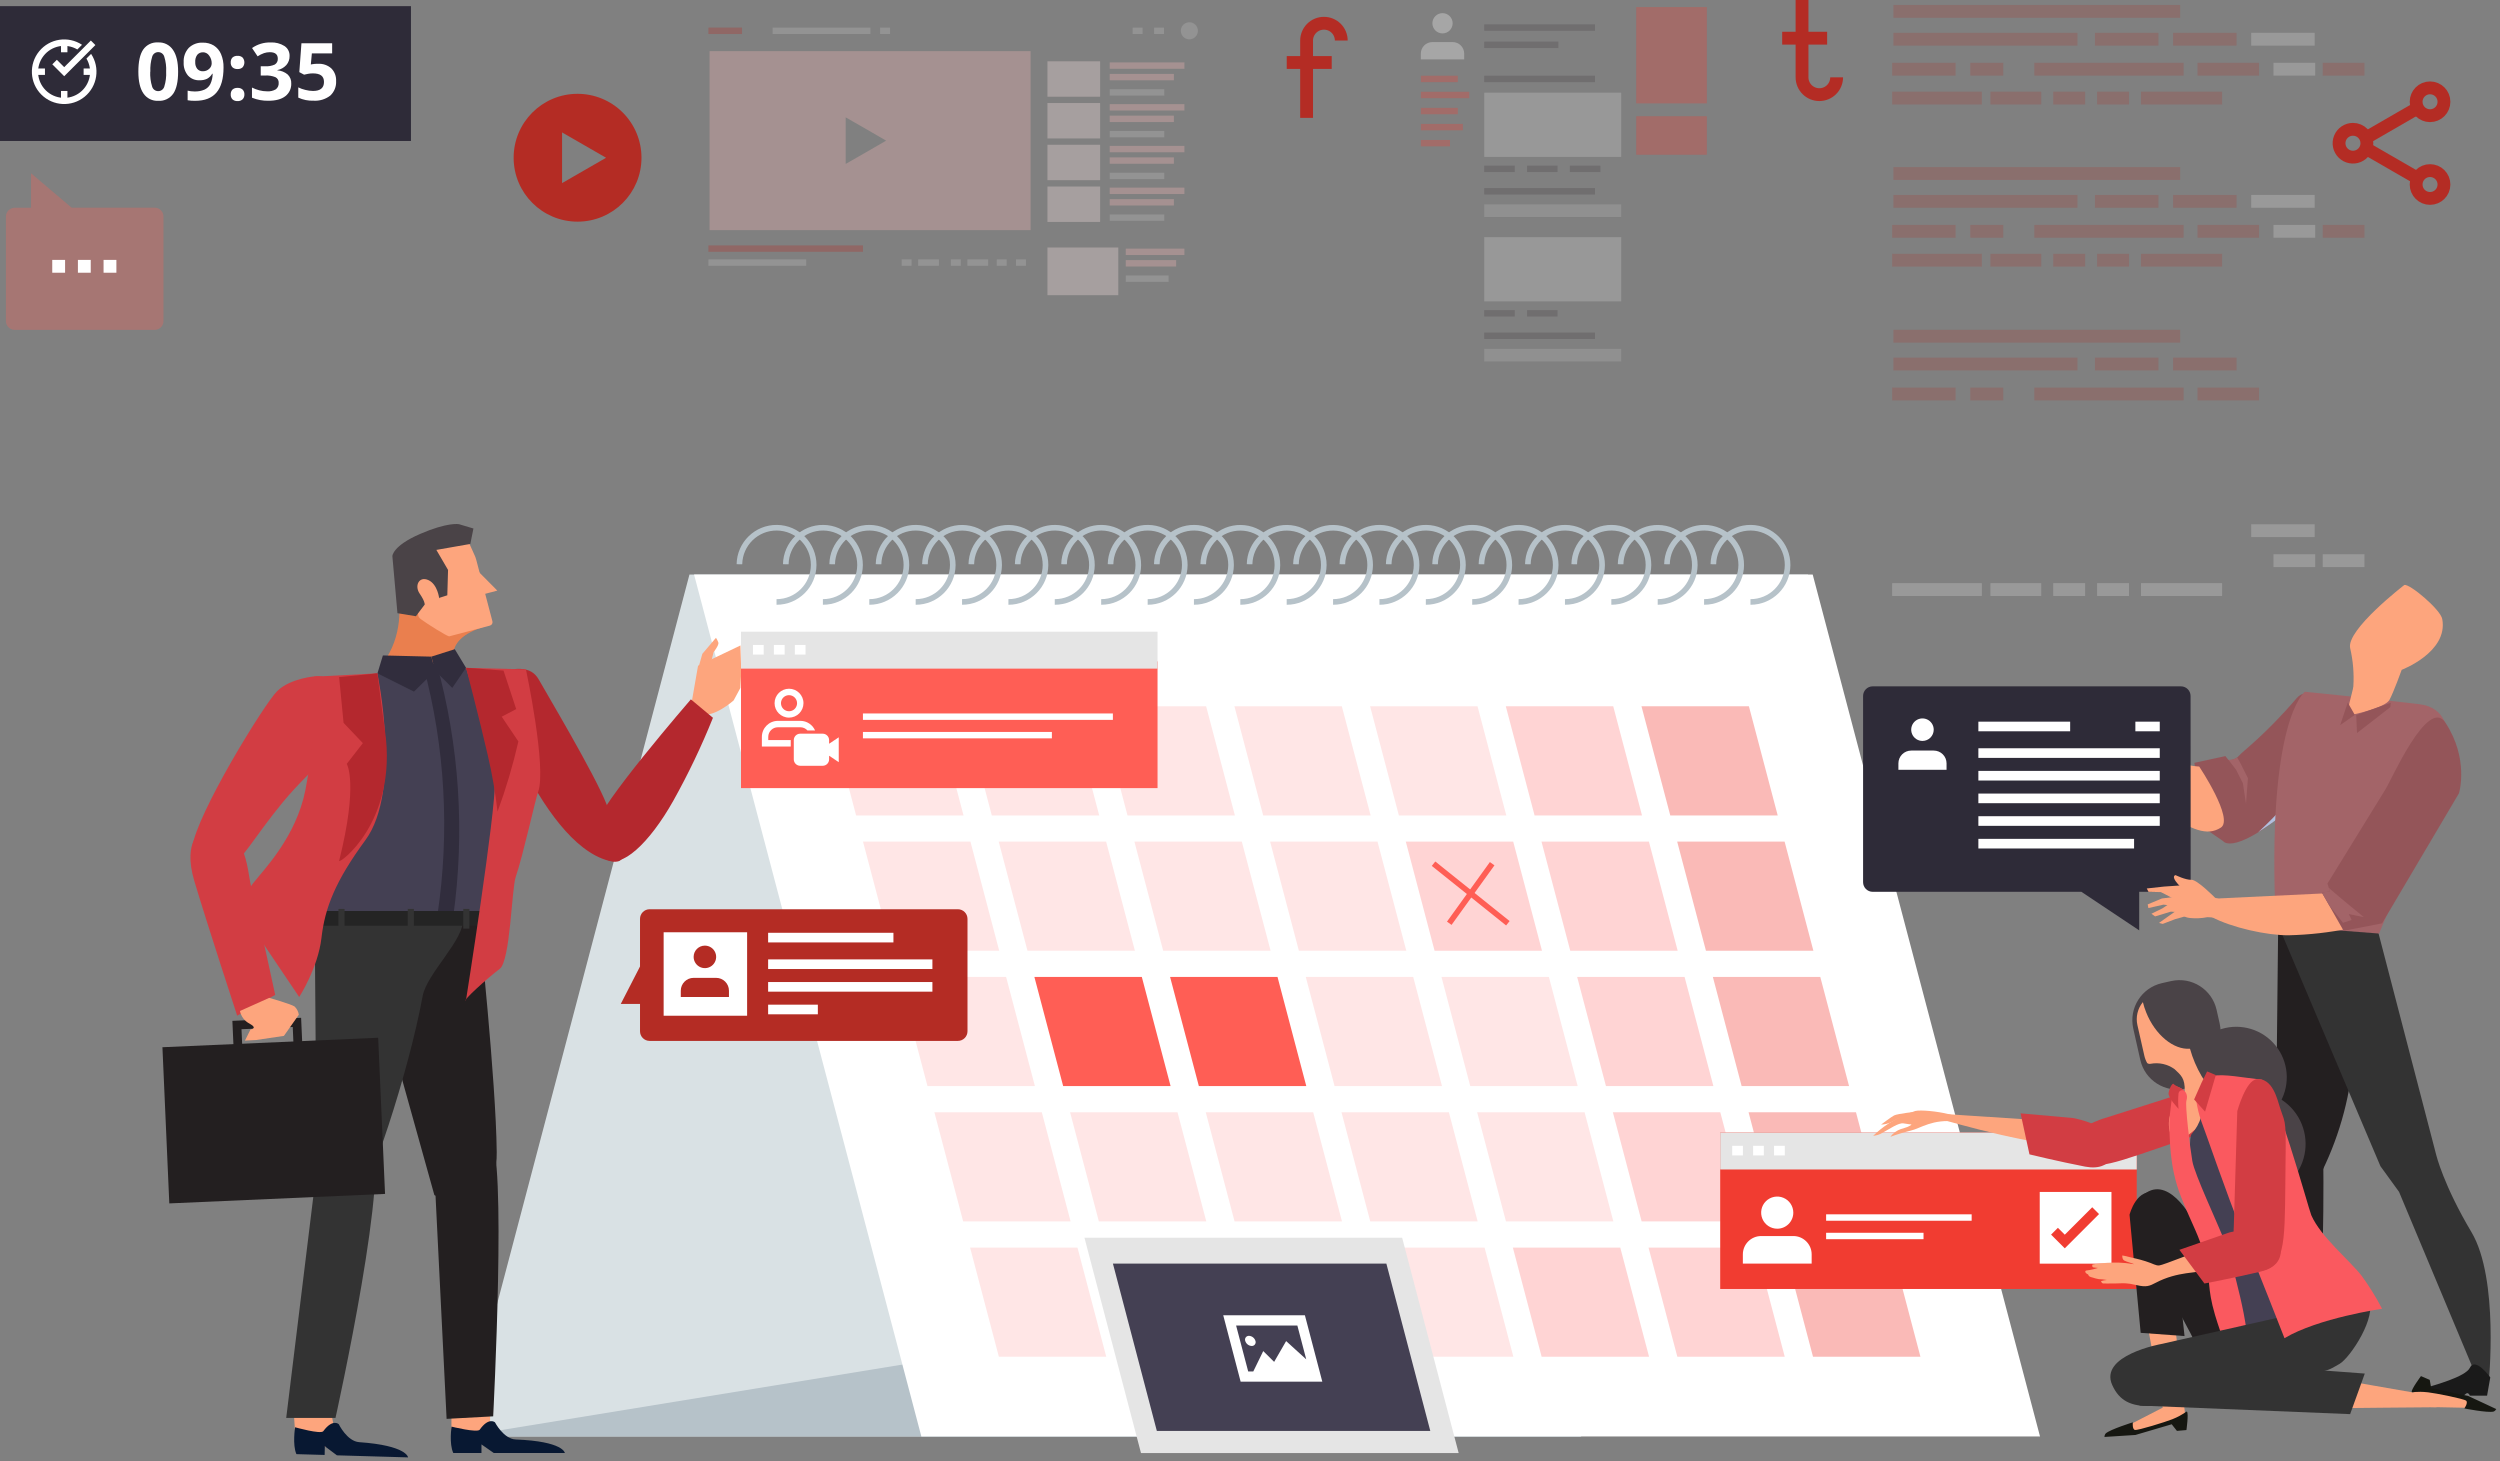 <?xml version="1.0" encoding="UTF-8"?>
<svg width="450px" height="263px" viewBox="0 0 450 263" version="1.1" xmlns="http://www.w3.org/2000/svg" xmlns:xlink="http://www.w3.org/1999/xlink">
    <rect x="0" y="0" width="450" height="263" fill="#808080" stroke="none"/>
    <!-- Generator: Sketch 63.1 (92452) - https://sketch.com -->
    <title>Asset 1</title>
    <desc>Created with Sketch.</desc>
    <g id="Page-1" stroke="none" stroke-width="1" fill="none" fill-rule="evenodd">
        <g id="Project-Review" transform="translate(-503, -3109)">
            <g id="Group-12" transform="translate(495, 2471)">
                <g id="Group-11" transform="translate(0, 135)">
                    <g id="Asset-1" transform="translate(8, 503)">
                        <path d="M235.187,21.222 L235.187,7.302 C235.187,6.476 235.515,5.683 236.1,5.098 C236.684,4.514 237.477,4.185 238.304,4.185 L238.304,4.185 C239.132,4.183 239.927,4.51 240.514,5.095 C241.1,5.68 241.43,6.474 241.43,7.302" id="Path" stroke="#B42C24" stroke-width="2.309"></path>
                        <line x1="231.613" y1="11.25" x2="239.709" y2="11.25" id="Path" stroke="#B42C24" stroke-width="2.309"></line>
                        <g id="Group" opacity="0.3" transform="translate(255.578, 0.913)">
                            <path d="M7.978,9.78 L7.978,8.74 C7.978,7.592 7.049,6.661 5.901,6.659 L2.25,6.659 C1.101,6.659 0.169,7.59 0.169,8.74 L0.169,9.78 L7.978,9.78 Z" id="Path" fill="#FFFFFF" fill-rule="nonzero"></path>
                            <path d="M5.901,3.277 C5.901,2.269 5.084,1.451 4.076,1.451 C3.067,1.451 2.25,2.269 2.25,3.277 C2.25,4.285 3.067,5.102 4.076,5.102 C5.084,5.102 5.901,4.285 5.901,3.277 Z" id="Path" fill="#FFFFFF" fill-rule="nonzero"></path>
                            <line x1="11.583" y1="4.048" x2="31.523" y2="4.048" id="Path" stroke="#4A4347" stroke-width="1.155" fill="#4A4347" fill-rule="nonzero"></line>
                            <line x1="0.178" y1="13.295" x2="6.828" y2="13.295" id="Path" stroke="#F13C31" stroke-width="1.155"></line>
                            <line x1="0.178" y1="16.184" x2="8.89" y2="16.184" id="Path" stroke="#F13C31" stroke-width="1.155"></line>
                            <line x1="0.178" y1="19.077" x2="6.828" y2="19.077" id="Path" stroke="#F13C31" stroke-width="1.155"></line>
                            <line x1="0.178" y1="21.966" x2="7.736" y2="21.966" id="Path" stroke="#F13C31" stroke-width="1.155"></line>
                            <line x1="0.178" y1="24.855" x2="5.422" y2="24.855" id="Path" stroke="#F13C31" stroke-width="1.155"></line>
                            <line x1="11.583" y1="13.295" x2="31.523" y2="13.295" id="Path" stroke="#4A4347" stroke-width="1.155" fill="#4A4347" fill-rule="nonzero"></line>
                            <line x1="11.583" y1="29.478" x2="17.078" y2="29.478" id="Path" stroke="#4A4347" stroke-width="1.155" fill="#333333" fill-rule="nonzero"></line>
                            <line x1="19.292" y1="29.478" x2="24.782" y2="29.478" id="Path" stroke="#4A4347" stroke-width="1.155" fill="#333333" fill-rule="nonzero"></line>
                            <line x1="26.995" y1="29.478" x2="32.49" y2="29.478" id="Path" stroke="#4A4347" stroke-width="1.155" fill="#D8E5ED" fill-rule="nonzero"></line>
                            <line x1="11.583" y1="7.156" x2="24.933" y2="7.156" id="Path" stroke="#4A4347" stroke-width="1.155" fill="#4A4347" fill-rule="nonzero"></line>
                            <rect id="Rectangle" fill="#D0D0D0" fill-rule="nonzero" x="11.583" y="15.768" width="24.659" height="11.56"></rect>
                            <line x1="11.583" y1="33.522" x2="31.523" y2="33.522" id="Path" stroke="#4A4347" stroke-width="1.155" fill="#333333" fill-rule="nonzero"></line>
                            <rect id="Rectangle" fill="#B5B5B5" fill-rule="nonzero" x="11.583" y="35.872" width="24.659" height="2.277"></rect>
                            <line x1="11.583" y1="55.483" x2="17.078" y2="55.483" id="Path" stroke="#4A4347" stroke-width="1.155" fill="#333333" fill-rule="nonzero"></line>
                            <line x1="19.292" y1="55.483" x2="24.782" y2="55.483" id="Path" stroke="#4A4347" stroke-width="1.155" fill="#333333" fill-rule="nonzero"></line>
                            <rect id="Rectangle" fill="#D0D0D0" fill-rule="nonzero" x="11.583" y="41.773" width="24.659" height="11.56"></rect>
                            <line x1="11.583" y1="59.527" x2="31.523" y2="59.527" id="Path" stroke="#4A4347" stroke-width="1.155" fill="#333333" fill-rule="nonzero"></line>
                            <rect id="Rectangle" fill="#B5B5B5" fill-rule="nonzero" x="11.583" y="61.877" width="24.659" height="2.277"></rect>
                            <rect id="Rectangle" fill="#F13C31" fill-rule="nonzero" x="38.939" y="0.361" width="12.715" height="17.338"></rect>
                            <rect id="Rectangle" fill="#F13C31" fill-rule="nonzero" x="38.939" y="20.008" width="12.715" height="6.933"></rect>
                        </g>
                        <rect id="Rectangle" fill="#2E2B38" fill-rule="nonzero" x="1.42108547e-14" y="1.105" width="73.972" height="24.271"></rect>
                        <path d="M15.558,10.539 C16.766,12.567 16.275,15.178 14.413,16.629 C12.551,18.08 9.9,17.918 8.229,16.251 C6.557,14.584 6.388,11.933 7.834,10.067 C9.279,8.201 11.888,7.703 13.92,8.905 L14.764,8.065 C12.275,6.415 8.941,6.919 7.05,9.231 C5.16,11.543 5.329,14.911 7.44,17.023 C9.552,19.135 12.92,19.303 15.232,17.413 C17.544,15.523 18.048,12.188 16.398,9.699 L15.558,10.539 Z" id="Path" fill="#FFFFFF" fill-rule="nonzero"></path>
                        <polygon id="Path" fill="#FFFFFF" fill-rule="nonzero" points="11.556 13.72 9.415 11.58 10.232 10.763 11.556 12.086 16.352 7.294 17.169 8.111"></polygon>
                        <rect id="Rectangle" fill="#FFFFFF" fill-rule="nonzero" x="10.981" y="7.677" width="1.155" height="1.734"></rect>
                        <rect id="Rectangle" fill="#FFFFFF" fill-rule="nonzero" x="10.981" y="16.372" width="1.155" height="1.734"></rect>
                        <rect id="Rectangle" fill="#FFFFFF" fill-rule="nonzero" x="15.052" y="12.328" width="1.734" height="1.155"></rect>
                        <rect id="Rectangle" fill="#FFFFFF" fill-rule="nonzero" x="6.358" y="12.328" width="1.734" height="1.155"></rect>
                        <path d="M32.061,12.903 C32.061,14.683 31.769,16.002 31.185,16.86 C30.571,17.732 29.547,18.22 28.483,18.147 C27.423,18.206 26.41,17.701 25.818,16.819 C25.209,15.934 24.905,14.628 24.905,12.903 C24.905,11.1 25.193,9.772 25.777,8.919 C26.385,8.048 27.406,7.561 28.465,7.636 C29.53,7.58 30.545,8.09 31.135,8.978 C31.756,9.87 32.064,11.178 32.061,12.903 Z M27.041,12.903 C26.998,13.812 27.114,14.722 27.383,15.591 C27.524,16.08 27.975,16.413 28.483,16.404 C28.989,16.403 29.434,16.068 29.574,15.582 C29.842,14.716 29.955,13.809 29.907,12.903 C29.957,11.99 29.843,11.075 29.569,10.201 C29.431,9.715 28.987,9.38 28.481,9.38 C27.975,9.38 27.531,9.715 27.392,10.201 C27.128,11.076 27.017,11.99 27.064,12.903 L27.041,12.903 Z" id="Shape" fill="#FFFFFF" fill-rule="nonzero"></path>
                        <path d="M40.235,12.155 C40.235,14.166 39.812,15.667 38.967,16.659 C38.121,17.651 36.846,18.147 35.142,18.147 C34.683,18.159 34.225,18.125 33.773,18.047 L33.773,16.317 C34.176,16.415 34.59,16.464 35.005,16.463 C35.614,16.485 36.221,16.376 36.785,16.144 C37.242,15.941 37.618,15.59 37.853,15.149 C38.131,14.562 38.276,13.922 38.277,13.273 L38.195,13.273 C37.975,13.659 37.651,13.975 37.26,14.186 C36.843,14.374 36.389,14.464 35.932,14.45 C35.139,14.49 34.37,14.176 33.832,13.592 C33.284,12.926 33.008,12.076 33.061,11.215 C33.003,10.263 33.332,9.328 33.974,8.622 C34.651,7.968 35.571,7.626 36.511,7.677 C37.203,7.659 37.887,7.836 38.483,8.189 C39.062,8.559 39.516,9.097 39.783,9.731 C40.105,10.498 40.259,11.324 40.235,12.155 L40.235,12.155 Z M36.543,9.416 C36.142,9.396 35.755,9.565 35.498,9.873 C35.23,10.259 35.104,10.727 35.142,11.196 C35.118,11.615 35.239,12.029 35.484,12.369 C35.737,12.681 36.125,12.851 36.525,12.826 C36.941,12.835 37.344,12.681 37.648,12.397 C37.937,12.149 38.104,11.787 38.104,11.406 C38.114,10.901 37.953,10.407 37.648,10.005 C37.401,9.635 36.988,9.411 36.543,9.407 L36.543,9.416 Z" id="Shape" fill="#FFFFFF" fill-rule="nonzero"></path>
                        <path d="M41.531,11.237 C41.508,10.911 41.623,10.59 41.846,10.352 C42.1,10.137 42.427,10.029 42.759,10.051 C43.093,10.026 43.422,10.138 43.672,10.361 C44.095,10.869 44.095,11.606 43.672,12.114 C43.423,12.338 43.094,12.452 42.759,12.428 C42.426,12.45 42.097,12.339 41.846,12.118 C41.622,11.882 41.508,11.562 41.531,11.237 L41.531,11.237 Z M41.531,17.006 C41.508,16.68 41.623,16.359 41.846,16.121 C42.1,15.905 42.427,15.797 42.759,15.819 C43.093,15.795 43.422,15.907 43.672,16.13 C43.897,16.364 44.013,16.682 43.991,17.006 C44.008,17.329 43.891,17.644 43.667,17.878 C43.419,18.104 43.089,18.218 42.755,18.193 C42.421,18.216 42.092,18.105 41.842,17.882 C41.621,17.646 41.508,17.329 41.531,17.006 Z" id="Shape" fill="#FFFFFF" fill-rule="nonzero"></path>
                        <path d="M52.124,10.078 C52.14,10.674 51.934,11.255 51.545,11.707 C51.113,12.176 50.544,12.496 49.92,12.62 L49.92,12.661 C50.608,12.706 51.264,12.969 51.791,13.414 C52.226,13.838 52.457,14.428 52.425,15.034 C52.461,15.923 52.063,16.774 51.358,17.316 C50.646,17.864 49.628,18.138 48.304,18.138 C47.294,18.155 46.291,17.967 45.356,17.586 L45.356,15.76 C45.773,15.969 46.21,16.134 46.661,16.253 C47.121,16.375 47.595,16.438 48.072,16.44 C48.623,16.481 49.173,16.353 49.651,16.075 C50.008,15.8 50.201,15.361 50.162,14.911 C50.191,14.483 49.959,14.079 49.573,13.889 C48.979,13.653 48.34,13.552 47.702,13.592 L46.931,13.592 L46.931,11.931 L47.716,11.931 C48.312,11.969 48.908,11.863 49.454,11.621 C49.827,11.4 50.04,10.984 50.002,10.553 C50.002,9.781 49.518,9.394 48.551,9.394 C48.202,9.397 47.855,9.454 47.524,9.562 C47.116,9.706 46.728,9.901 46.369,10.142 L45.37,8.645 C46.344,7.962 47.512,7.61 48.701,7.641 C49.583,7.593 50.458,7.818 51.207,8.284 C51.805,8.681 52.153,9.361 52.124,10.078 L52.124,10.078 Z" id="Path" fill="#FFFFFF" fill-rule="nonzero"></path>
                        <path d="M57.263,11.484 C58.126,11.435 58.973,11.726 59.623,12.296 C60.227,12.897 60.545,13.727 60.499,14.578 C60.56,15.57 60.173,16.536 59.445,17.211 C58.584,17.872 57.511,18.197 56.428,18.124 C55.484,18.161 54.545,17.971 53.69,17.572 L53.69,15.728 C54.097,15.932 54.528,16.085 54.972,16.185 C55.419,16.302 55.879,16.365 56.341,16.372 C57.66,16.372 58.317,15.829 58.317,14.752 C58.317,13.674 57.642,13.209 56.282,13.209 C56.006,13.212 55.732,13.238 55.46,13.287 C55.215,13.322 54.973,13.374 54.735,13.442 L53.877,12.985 L54.26,7.782 L59.787,7.782 L59.787,9.608 L56.136,9.608 L55.949,11.612 L56.191,11.561 C56.544,11.496 56.904,11.47 57.263,11.484 L57.263,11.484 Z" id="Path" fill="#FFFFFF" fill-rule="nonzero"></path>
                        <polygon id="Path" fill="#D9E1E4" fill-rule="nonzero" points="83.191 258.56 284.545 258.56 325.46 103.419 124.101 103.419"></polygon>
                        <polygon id="Path" fill="#B6C2C9" fill-rule="nonzero" points="83.191 258.56 284.545 258.56 325.46 236.585 217.766 236.585"></polygon>
                        <polygon id="Path" fill="#FFFFFF" fill-rule="nonzero" points="367.202 258.56 165.843 258.56 124.932 103.419 326.287 103.419"></polygon>
                        <polygon id="Path" fill="#FFE6E6" fill-rule="nonzero" points="173.437 146.781 154.1 146.781 148.92 127.133 168.257 127.133"></polygon>
                        <polygon id="Path" fill="#FFE6E6" fill-rule="nonzero" points="197.859 146.781 178.526 146.781 173.341 127.133 192.683 127.133"></polygon>
                        <polygon id="Path" fill="#FFE6E6" fill-rule="nonzero" points="222.284 146.781 202.952 146.781 197.767 127.133 217.104 127.133"></polygon>
                        <polygon id="Path" fill="#FFE6E6" fill-rule="nonzero" points="246.715 146.781 227.373 146.781 222.198 127.133 241.53 127.133"></polygon>
                        <polygon id="Path" fill="#FFE6E6" fill-rule="nonzero" points="271.136 146.781 251.799 146.781 246.619 127.133 265.956 127.133"></polygon>
                        <polygon id="Path" fill="#FFD4D4" fill-rule="nonzero" points="295.562 146.781 276.225 146.781 271.045 127.133 290.382 127.133"></polygon>
                        <polygon id="Path" fill="#FABAB7" fill-rule="nonzero" points="319.988 146.781 300.651 146.781 295.467 127.133 314.804 127.133"></polygon>
                        <polygon id="Path" fill="#FFE6E6" fill-rule="nonzero" points="179.859 171.138 160.526 171.138 155.341 151.491 174.678 151.491"></polygon>
                        <polygon id="Path" fill="#FFE6E6" fill-rule="nonzero" points="204.284 171.138 184.947 171.138 179.767 151.491 199.104 151.491"></polygon>
                        <polygon id="Path" fill="#FFE6E6" fill-rule="nonzero" points="228.71 171.138 209.373 171.138 204.193 151.491 223.526 151.491"></polygon>
                        <polygon id="Path" fill="#FFE6E6" fill-rule="nonzero" points="253.136 171.138 233.799 171.138 228.619 151.491 247.952 151.491"></polygon>
                        <polygon id="Path" fill="#FFD4D4" fill-rule="nonzero" points="277.558 171.138 258.225 171.138 253.045 151.491 272.378 151.491"></polygon>
                        <polygon id="Path" fill="#FFD4D4" fill-rule="nonzero" points="301.984 171.138 282.647 171.138 277.467 151.491 296.804 151.491"></polygon>
                        <polygon id="Path" fill="#FABAB7" fill-rule="nonzero" points="326.41 171.138 307.073 171.138 301.892 151.491 321.23 151.491"></polygon>
                        <polygon id="Path" fill="#FFE6E6" fill-rule="nonzero" points="186.284 195.496 166.947 195.496 161.763 175.848 181.1 175.848"></polygon>
                        <polygon id="Path" fill="#FF5E55" fill-rule="nonzero" points="210.706 195.496 191.369 195.496 186.189 175.848 205.526 175.848"></polygon>
                        <polygon id="Path" fill="#FF5E55" fill-rule="nonzero" points="235.132 195.496 215.795 195.496 210.615 175.848 229.952 175.848"></polygon>
                        <polygon id="Path" fill="#FFE6E6" fill-rule="nonzero" points="259.558 195.496 240.221 195.496 235.041 175.848 254.378 175.848"></polygon>
                        <polygon id="Path" fill="#FFE6E6" fill-rule="nonzero" points="283.984 195.496 264.647 195.496 259.467 175.848 278.799 175.848"></polygon>
                        <polygon id="Path" fill="#FFD4D4" fill-rule="nonzero" points="308.41 195.496 289.073 195.496 283.888 175.848 303.225 175.848"></polygon>
                        <polygon id="Path" fill="#FABAB7" fill-rule="nonzero" points="332.831 195.496 313.494 195.496 308.314 175.848 327.651 175.848"></polygon>
                        <polygon id="Path" fill="#FFE6E6" fill-rule="nonzero" points="192.706 219.853 173.369 219.853 168.189 200.206 187.526 200.206"></polygon>
                        <polygon id="Path" fill="#FFE6E6" fill-rule="nonzero" points="217.132 219.853 197.795 219.853 192.615 200.206 211.952 200.206"></polygon>
                        <polygon id="Path" fill="#FFE6E6" fill-rule="nonzero" points="241.558 219.853 222.221 219.853 217.036 200.206 236.373 200.206"></polygon>
                        <polygon id="Path" fill="#FFE6E6" fill-rule="nonzero" points="265.979 219.853 246.647 219.853 241.467 200.206 260.799 200.206"></polygon>
                        <polygon id="Path" fill="#FFE6E6" fill-rule="nonzero" points="290.405 219.853 271.073 219.853 265.888 200.206 285.225 200.206"></polygon>
                        <polygon id="Path" fill="#FFD4D4" fill-rule="nonzero" points="314.831 219.853 295.494 219.853 290.314 200.206 309.651 200.206"></polygon>
                        <polygon id="Path" fill="#FABAB7" fill-rule="nonzero" points="339.257 219.853 319.92 219.853 314.74 200.206 334.077 200.206"></polygon>
                        <polygon id="Path" fill="#FFE6E6" fill-rule="nonzero" points="199.127 244.211 179.795 244.211 174.615 224.563 193.947 224.563"></polygon>
                        <polygon id="Path" fill="#CFEAF9" fill-rule="nonzero" points="223.553 244.211 204.221 244.211 199.036 224.563 218.373 224.563"></polygon>
                        <polygon id="Path" fill="#CFEAF9" fill-rule="nonzero" points="247.979 244.211 228.642 244.211 223.462 224.563 242.799 224.563"></polygon>
                        <polygon id="Path" fill="#FFE6E6" fill-rule="nonzero" points="272.405 244.211 253.068 244.211 247.888 224.563 267.225 224.563"></polygon>
                        <polygon id="Path" fill="#FFD4D4" fill-rule="nonzero" points="296.831 244.211 277.494 244.211 272.314 224.563 291.647 224.563"></polygon>
                        <polygon id="Path" fill="#FFD4D4" fill-rule="nonzero" points="321.253 244.211 301.92 244.211 296.735 224.563 316.073 224.563"></polygon>
                        <polygon id="Path" fill="#FABAB7" fill-rule="nonzero" points="345.678 244.211 326.341 244.211 321.161 224.563 340.498 224.563"></polygon>
                        <line x1="258.038" y1="155.466" x2="271.415" y2="166.187" id="Path" stroke="#FF5E55" stroke-width="1.013"></line>
                        <line x1="268.59" y1="155.466" x2="260.868" y2="166.187" id="Path" stroke="#FF5E55" stroke-width="1.013"></line>
                        <path d="M133.097,101.566 C133.155,97.89 136.172,94.951 139.849,94.99 C143.526,95.029 146.48,98.032 146.459,101.709 C146.438,105.386 143.451,108.355 139.774,108.353" id="Path" stroke="#B6C2C9" stroke-width="1.013"></path>
                        <path d="M141.444,101.566 C141.502,97.89 144.519,94.951 148.196,94.99 C151.873,95.029 154.827,98.032 154.806,101.709 C154.786,105.386 151.798,108.355 148.121,108.353" id="Path" stroke="#B6C2C9" stroke-width="1.013"></path>
                        <path d="M149.792,101.566 C149.849,97.891 152.866,94.952 156.542,94.99 C160.218,95.029 163.173,98.03 163.154,101.706 C163.135,105.382 160.149,108.352 156.473,108.353" id="Path" stroke="#B6C2C9" stroke-width="1.013"></path>
                        <path d="M158.139,101.566 C158.197,97.891 161.213,94.952 164.889,94.99 C168.566,95.029 171.52,98.03 171.501,101.706 C171.482,105.382 168.497,108.352 164.82,108.353" id="Path" stroke="#B6C2C9" stroke-width="1.013"></path>
                        <path d="M166.491,101.566 C166.551,97.894 169.567,94.959 173.24,94.999 C176.913,95.039 179.864,98.039 179.844,101.712 C179.824,105.385 176.841,108.352 173.168,108.353" id="Path" stroke="#B6C2C9" stroke-width="1.013"></path>
                        <path d="M174.838,101.566 C174.898,97.894 177.914,94.959 181.587,94.999 C185.26,95.039 188.211,98.039 188.191,101.712 C188.171,105.385 185.188,108.352 181.515,108.353" id="Path" stroke="#B6C2C9" stroke-width="1.013"></path>
                        <path d="M183.186,101.566 C183.243,97.889 186.262,94.95 189.939,94.99 C193.616,95.03 196.57,98.034 196.548,101.712 C196.525,105.389 193.536,108.358 189.858,108.353" id="Path" stroke="#B6C2C9" stroke-width="1.013"></path>
                        <path d="M191.533,101.566 C191.591,97.89 194.608,94.951 198.285,94.99 C201.962,95.029 204.916,98.032 204.895,101.709 C204.874,105.386 201.887,108.355 198.21,108.353" id="Path" stroke="#B6C2C9" stroke-width="1.013"></path>
                        <path d="M199.899,101.566 C199.956,97.891 202.973,94.952 206.649,94.99 C210.325,95.029 213.28,98.03 213.261,101.706 C213.242,105.382 210.256,108.352 206.58,108.353" id="Path" stroke="#B6C2C9" stroke-width="1.013"></path>
                        <path d="M208.228,101.566 C208.285,97.891 211.302,94.952 214.978,94.99 C218.654,95.029 221.609,98.03 221.59,101.706 C221.571,105.382 218.586,108.352 214.909,108.353" id="Path" stroke="#B6C2C9" stroke-width="1.013"></path>
                        <path d="M216.58,101.566 C216.64,97.894 219.655,94.959 223.328,94.999 C227.001,95.039 229.952,98.039 229.933,101.712 C229.913,105.385 226.93,108.352 223.257,108.353" id="Path" stroke="#B6C2C9" stroke-width="1.013"></path>
                        <path d="M224.927,101.566 C224.987,97.894 228.003,94.959 231.676,94.999 C235.349,95.039 238.3,98.039 238.28,101.712 C238.26,105.385 235.277,108.352 231.604,108.353" id="Path" stroke="#B6C2C9" stroke-width="1.013"></path>
                        <path d="M233.274,101.566 C233.335,97.894 236.35,94.959 240.023,94.999 C243.696,95.039 246.647,98.039 246.627,101.712 C246.608,105.385 243.625,108.352 239.951,108.353" id="Path" stroke="#B6C2C9" stroke-width="1.013"></path>
                        <path d="M241.622,101.566 C241.679,97.89 244.697,94.951 248.374,94.99 C252.05,95.029 255.004,98.032 254.984,101.709 C254.963,105.386 251.976,108.355 248.299,108.353" id="Path" stroke="#B6C2C9" stroke-width="1.013"></path>
                        <path d="M249.969,101.566 C250.027,97.891 253.043,94.952 256.719,94.99 C260.396,95.029 263.35,98.03 263.331,101.706 C263.312,105.382 260.327,108.352 256.651,108.353" id="Path" stroke="#B6C2C9" stroke-width="1.013"></path>
                        <path d="M258.316,101.566 C258.374,97.891 261.391,94.952 265.067,94.99 C268.743,95.029 271.698,98.03 271.679,101.706 C271.66,105.382 268.674,108.352 264.998,108.353" id="Path" stroke="#B6C2C9" stroke-width="1.013"></path>
                        <path d="M266.664,101.566 C266.722,97.891 269.738,94.952 273.414,94.99 C277.09,95.029 280.045,98.03 280.026,101.706 C280.007,105.382 277.022,108.352 273.345,108.353" id="Path" stroke="#B6C2C9" stroke-width="1.013"></path>
                        <path d="M275.016,101.566 C275.073,97.89 278.091,94.951 281.768,94.99 C285.444,95.029 288.399,98.032 288.378,101.709 C288.357,105.386 285.37,108.355 281.693,108.353" id="Path" stroke="#B6C2C9" stroke-width="1.013"></path>
                        <path d="M283.363,101.566 C283.421,97.89 286.438,94.951 290.115,94.99 C293.792,95.029 296.746,98.032 296.725,101.709 C296.705,105.386 293.717,108.355 290.04,108.353" id="Path" stroke="#B6C2C9" stroke-width="1.013"></path>
                        <path d="M291.71,101.566 C291.771,97.894 294.786,94.959 298.459,94.999 C302.132,95.039 305.083,98.039 305.064,101.712 C305.044,105.385 302.061,108.352 298.387,108.353" id="Path" stroke="#B6C2C9" stroke-width="1.013"></path>
                        <path d="M300.058,101.566 C300.116,97.89 303.133,94.951 306.81,94.99 C310.486,95.029 313.441,98.032 313.42,101.709 C313.399,105.386 310.412,108.355 306.735,108.353" id="Path" stroke="#B6C2C9" stroke-width="1.013"></path>
                        <path d="M308.405,101.566 C308.463,97.89 311.48,94.951 315.157,94.99 C318.834,95.029 321.788,98.032 321.767,101.709 C321.747,105.386 318.759,108.355 315.082,108.353" id="Path" stroke="#B6C2C9" stroke-width="1.013"></path>
                        <rect id="Rectangle" fill="#F13C31" fill-rule="nonzero" x="309.637" y="203.857" width="74.976" height="28.159"></rect>
                        <rect id="Rectangle" fill="#E5E5E5" fill-rule="nonzero" x="309.637" y="203.857" width="74.976" height="6.65"></rect>
                        <line x1="311.796" y1="207.111" x2="313.727" y2="207.111" id="Path" stroke="#FFFFFF" stroke-width="1.734" fill="#D8E5ED" fill-rule="nonzero"></line>
                        <line x1="315.561" y1="207.111" x2="317.492" y2="207.111" id="Path" stroke="#FFFFFF" stroke-width="1.734" fill="#D8E5ED" fill-rule="nonzero"></line>
                        <line x1="319.327" y1="207.111" x2="321.262" y2="207.111" id="Path" stroke="#FFFFFF" stroke-width="1.734" fill="#D8E5ED" fill-rule="nonzero"></line>
                        <path d="M326.099,227.443 L326.099,225.791 C326.099,223.966 324.62,222.487 322.795,222.487 L317.013,222.487 C315.19,222.489 313.713,223.968 313.713,225.791 L313.713,227.443 L326.099,227.443 Z" id="Path" fill="#FFFFFF" fill-rule="nonzero"></path>
                        <path d="M322.795,218.279 C322.797,217.108 322.093,216.051 321.011,215.602 C319.929,215.153 318.684,215.4 317.856,216.228 C317.027,217.056 316.78,218.302 317.229,219.384 C317.678,220.465 318.735,221.17 319.906,221.168 C321.502,221.168 322.795,219.874 322.795,218.279 L322.795,218.279 Z" id="Path" fill="#FFFFFF" fill-rule="nonzero"></path>
                        <line x1="328.701" y1="219.155" x2="354.898" y2="219.155" id="Path" stroke="#FFFFFF" stroke-width="1.155"></line>
                        <line x1="328.701" y1="222.478" x2="346.235" y2="222.478" id="Path" stroke="#FFFFFF" stroke-width="1.155"></line>
                        <rect id="Rectangle" fill="#FFFFFF" fill-rule="nonzero" x="367.152" y="214.55" width="12.911" height="12.907"></rect>
                        <polyline id="Path" stroke="#F13C31" stroke-width="1.734" points="369.808 221.62 371.661 223.473 377.215 217.918"></polyline>
                        <path d="M63.164,161.271 L78.189,215.125 C78.189,215.125 89.544,220.223 89.411,207.367 C89.279,194.51 86.217,165.913 86.217,165.913 L63.164,161.271 Z" id="Path" fill="#231F20" fill-rule="nonzero"></path>
                        <path d="M124.471,126.577 L125.649,119.831 L133.284,116.18 L133.425,120.949 L133.266,123.834 L132.056,126.075 C132.056,126.075 128.364,129.388 126.005,128.503 C125.165,128.209 124.569,127.46 124.471,126.577 L124.471,126.577 Z" id="Path" fill="#FDA57D" fill-rule="nonzero"></path>
                        <path d="M71.722,107.586 C71.722,107.586 72.822,113.309 69.554,118.448 C66.286,123.587 82.757,121.132 82.757,121.132 C82.757,121.132 78.298,115.687 86.819,112.917 C91.351,111.456 73.223,105.469 71.722,107.586 Z" id="Path" fill="#EA7F4E" fill-rule="nonzero"></path>
                        <path d="M87.339,121.666 C87.339,121.666 96.878,151.669 109.588,154.941 C114.453,156.196 111.323,150.277 109.209,144.841 C107.096,139.406 98.178,124.473 97.019,122.387 C95.577,119.785 92.83,119.932 87.339,121.666 Z" id="Path" fill="#B4282E" fill-rule="nonzero"></path>
                        <path d="M61.101,122.318 C66.306,121.327 71.57,120.685 76.861,120.397 C84.71,120 92.711,120.653 94.016,121.415 C96.713,122.985 94.016,137.767 90.57,149.939 C89.26,154.604 88.344,159.37 87.832,164.188 C87.832,164.188 62.525,172.613 60.809,172.152 C59.093,171.691 55.383,166.273 56.465,162.567 C57.546,158.862 58.966,135.64 56.56,131.729 C54.155,127.818 56.551,122.373 61.101,122.318 Z" id="Path" fill="#444053" fill-rule="nonzero"></path>
                        <path d="M78.732,164.731 L81.561,165.137 C83.724,149.801 82.7,134.183 78.554,119.261 L76.217,119.909 C80.127,134.518 80.983,149.776 78.732,164.731 L78.732,164.731 Z" id="Path" fill="#312D3D" fill-rule="nonzero"></path>
                        <rect id="Rectangle" fill="#FDA57D" fill-rule="nonzero" x="81.26" y="247.853" width="6.955" height="10.593"></rect>
                        <polygon id="Path" fill="#FDA57D" fill-rule="nonzero" points="52.672 250.934 53.293 260.614 60.764 260.349 58.692 249.364"></polygon>
                        <path d="M78.043,208.124 L80.388,255.397 L88.772,254.941 C88.772,254.941 91.287,206.787 88.197,205.021 C85.108,203.255 78.043,205.915 78.043,208.124 Z" id="Path" fill="#231F20" fill-rule="nonzero"></path>
                        <path d="M56.647,166.415 L57.003,211.597 C57.003,211.597 61.284,218.9 64.136,216.458 C66.345,214.573 73.474,193.447 76.08,179.276 C76.838,175.168 83.775,168.998 83.328,165.278 C83.118,163.549 56.647,166.415 56.647,166.415 Z" id="Path" fill="#333333" fill-rule="nonzero"></path>
                        <path d="M57.368,207.467 L51.517,255.228 L60.389,255.228 C60.389,255.228 70.85,208.12 66.551,204.825 C62.252,201.529 57.633,205.92 57.368,207.467 Z" id="Path" fill="#333333" fill-rule="nonzero"></path>
                        <path d="M81.589,261.535 L86.664,261.535 L86.664,259.993 L88.873,261.535 L101.674,261.535 C101.674,261.535 101.455,259.441 92.848,259.108 C90.639,259.025 89.092,256.018 89.092,256.018 C89.092,256.018 87.992,255.027 86.353,257.341 C85.924,257.944 81.278,256.794 81.278,256.794 C81.278,256.794 80.817,259.883 81.589,261.535 Z" id="Path" fill="#081832" fill-rule="nonzero"></path>
                        <path d="M53.352,261.745 L58.436,261.891 L58.468,260.326 L60.645,261.96 L73.456,262.33 C73.456,262.33 73.282,260.198 64.67,259.591 C62.461,259.441 60.978,256.351 60.978,256.351 C60.978,256.351 59.892,255.31 58.19,257.615 C57.733,258.213 53.119,256.908 53.119,256.908 C53.119,256.908 52.613,260.048 53.352,261.745 Z" id="Path" fill="#081832" fill-rule="nonzero"></path>
                        <rect id="Rectangle" fill="#242424" fill-rule="nonzero" x="56.647" y="163.978" width="30.678" height="2.647"></rect>
                        <rect id="Rectangle" fill="#333333" fill-rule="nonzero" x="83.387" y="163.603" width="1.104" height="3.546"></rect>
                        <rect id="Rectangle" fill="#333333" fill-rule="nonzero" x="73.392" y="163.603" width="1.104" height="3.546"></rect>
                        <rect id="Rectangle" fill="#333333" fill-rule="nonzero" x="60.919" y="163.603" width="1.104" height="3.546"></rect>
                        <path d="M107.617,148.205 C107.617,148.205 106.339,152.687 109.045,154.594 C111.752,156.502 116.836,151.897 121.217,144.097 C123.902,139.287 126.278,134.312 128.332,129.201 L124.357,125.887 C124.357,125.887 107.288,145.626 107.617,148.205 Z" id="Path" fill="#B4282E" fill-rule="nonzero"></path>
                        <path d="M72.566,102.566 C73.397,98.582 80.594,93.351 82.419,94.99 C83.15,95.621 83.757,96.382 84.208,97.235 C84.628,98.175 85.048,99.106 85.459,100.019 C85.56,100.224 85.636,100.44 85.687,100.663 C85.687,100.663 85.687,100.695 85.71,100.713 L88.635,111.831 C88.68,111.995 88.656,112.17 88.571,112.316 C88.485,112.463 88.344,112.569 88.179,112.611 L80.877,114.537 C80.562,114.619 76.769,112.205 75.893,111.548 C74.857,110.868 75.578,110.498 74.98,109.864 C74.255,109.06 71.822,106.153 72.566,102.566 Z" id="Path" fill="#FDA57D" fill-rule="nonzero"></path>
                        <polygon id="Path" fill="#FDA57D" fill-rule="nonzero" points="81.831 98.559 80.398 103.821 78.96 109.088 84.236 107.7 89.516 106.308 85.673 102.434"></polygon>
                        <path d="M71.539,110.375 L70.626,100.101 C70.626,100.101 70.626,98.276 75.61,96.113 C80.594,93.949 82.606,94.351 82.606,94.351 L85.217,95.131 L84.66,97.911 L78.545,98.983 L80.649,102.589 L80.516,107.153 L79.092,107.609 L79.056,107.728 C79.056,107.728 78.791,105.186 77.112,104.419 C75.432,103.652 74.56,105.427 75.537,106.847 C76.514,108.266 76.45,108.814 76.45,108.814 L74.862,110.922 L71.539,110.375 Z" id="Path" fill="#4A4347" fill-rule="nonzero"></path>
                        <polygon id="Path" fill="#312D3D" fill-rule="nonzero" points="77.646 118.193 78.321 120.753 81.411 123.82 83.884 120.201 81.858 116.855"></polygon>
                        <polygon id="Path" fill="#312D3D" fill-rule="nonzero" points="68.919 117.978 67.943 121.2 74.515 124.491 78.321 120.753 77.646 118.193"></polygon>
                        <path d="M57.3,121.702 C56.779,121.666 52.206,122.09 49.874,124.418 C47.542,126.745 35.402,146.48 34.603,152.49 C33.805,158.501 38.163,157.917 40.81,156.543 C43.457,155.169 45.73,150.683 50.915,144.394 C56.296,137.872 62.014,134.157 62.48,130.743 C62.945,127.33 61.749,122.004 57.3,121.702 Z" id="Path" fill="#D23D43" fill-rule="nonzero"></path>
                        <path d="M56.519,121.807 L67.929,121.2 C67.929,121.2 72.379,142.226 65.784,151.208 C60.358,158.601 58.482,163.398 57.866,168.815 C57.249,174.233 53.854,179.463 53.854,179.463 L44.452,165.502 C44.452,165.502 43.444,161.659 45.497,159.062 C47.551,156.466 53.315,150.615 54.977,142.176 C56.638,133.737 57.45,123.619 56.519,121.807 Z" id="Path" fill="#D23D43" fill-rule="nonzero"></path>
                        <path d="M36.557,149.428 C36.557,149.428 32.728,151.039 34.991,158.629 C37.255,166.219 42.691,182.817 42.691,182.817 L49.537,179.084 C49.537,179.084 46.095,163.129 45.224,159.66 C44.352,156.192 44.612,148.415 36.557,149.428 Z" id="Path" fill="#D23D43" fill-rule="nonzero"></path>
                        <rect id="Rectangle" fill="#231F20" fill-rule="nonzero" transform="translate(49.273, 201.702) rotate(-2.52) translate(-49.273, -201.702) " x="29.837" y="187.632" width="38.871" height="28.141"></rect>
                        <path d="M41.828,183.753 L54.201,183.205 L54.598,192.164 L42.225,192.712 L41.828,183.753 Z M52.695,184.853 L43.471,185.259 L43.727,191.069 L52.941,190.649 L52.695,184.853 Z" id="Shape" fill="#231F20" fill-rule="nonzero"></path>
                        <path d="M43.193,181.978 C43.392,182.965 44.033,183.806 44.932,184.26 C46.502,185.127 45.096,185.296 45.096,185.296 L44.092,187.308 L46.086,187.203 L51.106,186.459 L53.79,182.644 C53.704,182.084 53.436,181.568 53.028,181.174 C52.425,180.741 48.464,179.614 48.464,179.614 L43.193,181.978 Z" id="Path" fill="#FDA57D" fill-rule="nonzero"></path>
                        <path d="M83.871,180.084 C83.871,180.084 89.265,145.987 89.064,140.747 C88.873,135.878 83.884,120.21 83.884,120.21 L94.669,120.488 C94.669,120.488 98.457,138.288 96.85,142.587 C96.367,143.883 94.181,153.891 92.83,157.844 C92.09,160.012 91.867,172.964 89.941,174.406 C87.75,176.045 83.195,180.18 83.871,180.084 Z" id="Path" fill="#D23D43" fill-rule="nonzero"></path>
                        <path d="M89.557,146.096 C89.165,142.644 88.569,139.218 87.773,135.837 C86.353,129.593 83.884,120.201 83.884,120.201 L90.634,120.707 L92.916,127.635 L90.31,129.005 L93.309,133.463 C92.33,137.75 91.077,141.97 89.557,146.096 L89.557,146.096 Z" id="Path" fill="#B4282E" fill-rule="nonzero"></path>
                        <path d="M61.042,121.876 L61.841,130.114 L65.314,133.765 L62.416,137.493 C62.416,137.493 64.547,140.948 61.047,154.941 C60.85,155.712 71.639,148.009 69.303,131.569 C68.522,126.093 67.934,121.2 67.934,121.2 L61.042,121.876 Z" id="Path" fill="#B4282E" fill-rule="nonzero"></path>
                        <path d="M128.875,114.802 L126.42,117.691 L125.626,120.511 L127.721,120.292 L128.442,117.403 C128.442,117.403 129.455,116.102 129.309,115.669 C129.199,115.364 129.054,115.073 128.875,114.802 L128.875,114.802 Z" id="Path" fill="#FDA57D" fill-rule="nonzero"></path>
                        <rect id="Rectangle" fill="#FF5E55" fill-rule="nonzero" x="133.38" y="119.042" width="74.976" height="22.819"></rect>
                        <rect id="Rectangle" fill="#E5E5E5" fill-rule="nonzero" x="133.38" y="113.702" width="74.976" height="6.65"></rect>
                        <line x1="135.534" y1="116.96" x2="137.465" y2="116.96" id="Path" stroke="#FFFFFF" stroke-width="1.734" fill-rule="nonzero"></line>
                        <line x1="139.299" y1="116.96" x2="141.234" y2="116.96" id="Path" stroke="#FFFFFF" stroke-width="1.734" fill-rule="nonzero"></line>
                        <line x1="143.069" y1="116.96" x2="144.999" y2="116.96" id="Path" stroke="#FFFFFF" stroke-width="1.734" fill-rule="nonzero"></line>
                        <line x1="155.328" y1="129" x2="200.318" y2="129" id="Path" stroke="#FFFFFF" stroke-width="1.155"></line>
                        <line x1="155.328" y1="132.327" x2="189.338" y2="132.327" id="Path" stroke="#FFFFFF" stroke-width="1.155"></line>
                        <path d="M149.239,133.874 L149.239,133.217 C149.237,132.58 148.721,132.065 148.085,132.062 L144.037,132.062 C143.4,132.065 142.884,132.58 142.882,133.217 L142.882,136.686 C142.882,137.323 143.399,137.84 144.037,137.84 L148.085,137.84 C148.722,137.84 149.239,137.323 149.239,136.686 L149.239,136.033 L150.974,137.188 L150.974,132.715 L149.239,133.874 Z" id="Path" fill="#FFFFFF" fill-rule="nonzero"></path>
                        <path d="M142.024,129.173 C140.587,129.173 139.422,128.009 139.422,126.572 C139.422,125.135 140.587,123.971 142.024,123.971 C143.461,123.971 144.625,125.135 144.625,126.572 C144.623,128.008 143.46,129.171 142.024,129.173 Z M142.024,125.13 C141.438,125.13 140.91,125.483 140.687,126.024 C140.463,126.565 140.588,127.188 141.002,127.601 C141.417,128.015 142.04,128.137 142.581,127.912 C143.121,127.687 143.472,127.158 143.471,126.572 C143.468,125.775 142.821,125.13 142.024,125.13 L142.024,125.13 Z" id="Shape" fill="#FFFFFF" fill-rule="nonzero"></path>
                        <path d="M138.286,132.642 C138.286,131.684 139.062,130.908 140.02,130.908 L144.064,130.908 C144.555,130.907 145.022,131.119 145.346,131.487 L146.716,131.487 C146.256,130.434 145.217,129.753 144.068,129.753 L140.025,129.753 C138.43,129.756 137.138,131.048 137.136,132.642 L137.136,134.376 L142.334,134.376 L142.334,133.217 L138.286,133.217 L138.286,132.642 Z" id="Path" fill="#FFFFFF" fill-rule="nonzero"></path>
                        <g id="Group" opacity="0.2" transform="translate(340.467, 1.369)" stroke-width="2.309">
                            <line x1="0.347" y1="29.866" x2="51.969" y2="29.866" id="Path" stroke="#B42C24"></line>
                            <line x1="0.347" y1="34.873" x2="33.476" y2="34.873" id="Path" stroke="#B42C24"></line>
                            <line x1="36.625" y1="34.873" x2="48.053" y2="34.873" id="Path" stroke="#B42C24"></line>
                            <line x1="50.687" y1="34.873" x2="62.115" y2="34.873" id="Path" stroke="#B42C24"></line>
                            <line x1="64.748" y1="34.873" x2="76.176" y2="34.873" id="Path" stroke="#FFFFFF"></line>
                            <line x1="0.119" y1="40.267" x2="11.547" y2="40.267" id="Path" stroke="#B42C24"></line>
                            <line x1="14.185" y1="40.267" x2="20.118" y2="40.267" id="Path" stroke="#B42C24"></line>
                            <line x1="25.708" y1="40.267" x2="52.581" y2="40.267" id="Path" stroke="#B42C24"></line>
                            <line x1="68.76" y1="40.267" x2="76.272" y2="40.267" id="Path" stroke="#FFFFFF"></line>
                            <line x1="55.086" y1="40.267" x2="66.158" y2="40.267" id="Path" stroke="#B42C24"></line>
                            <line x1="77.623" y1="40.267" x2="85.135" y2="40.267" id="Path" stroke="#B42C24"></line>
                            <line x1="0.119" y1="45.47" x2="16.266" y2="45.47" id="Path" stroke="#B42C24"></line>
                            <line x1="17.808" y1="45.47" x2="26.959" y2="45.47" id="Path" stroke="#B42C24"></line>
                            <line x1="29.113" y1="45.47" x2="34.859" y2="45.47" id="Path" stroke="#B42C24"></line>
                            <line x1="37.009" y1="45.47" x2="42.755" y2="45.47" id="Path" stroke="#B42C24"></line>
                            <line x1="44.909" y1="45.47" x2="59.513" y2="45.47" id="Path" stroke="#B42C24"></line>
                            <line x1="0.347" y1="0.68" x2="51.969" y2="0.68" id="Path" stroke="#B42C24"></line>
                            <line x1="0.347" y1="5.691" x2="33.476" y2="5.691" id="Path" stroke="#B42C24"></line>
                            <line x1="36.625" y1="5.691" x2="48.053" y2="5.691" id="Path" stroke="#B42C24"></line>
                            <line x1="50.687" y1="5.691" x2="62.115" y2="5.691" id="Path" stroke="#B42C24"></line>
                            <line x1="64.748" y1="5.691" x2="76.176" y2="5.691" id="Path" stroke="#FFFFFF"></line>
                            <line x1="0.119" y1="11.086" x2="11.547" y2="11.086" id="Path" stroke="#B42C24"></line>
                            <line x1="14.185" y1="11.086" x2="20.118" y2="11.086" id="Path" stroke="#B42C24"></line>
                            <line x1="25.708" y1="11.086" x2="52.581" y2="11.086" id="Path" stroke="#B42C24"></line>
                            <line x1="68.76" y1="11.086" x2="76.272" y2="11.086" id="Path" stroke="#FFFFFF"></line>
                            <line x1="55.086" y1="11.086" x2="66.158" y2="11.086" id="Path" stroke="#B42C24"></line>
                            <line x1="77.623" y1="11.086" x2="85.135" y2="11.086" id="Path" stroke="#B42C24"></line>
                            <line x1="0.119" y1="16.284" x2="16.266" y2="16.284" id="Path" stroke="#B42C24"></line>
                            <line x1="17.808" y1="16.284" x2="26.959" y2="16.284" id="Path" stroke="#B42C24"></line>
                            <line x1="29.113" y1="16.284" x2="34.859" y2="16.284" id="Path" stroke="#B42C24"></line>
                            <line x1="37.009" y1="16.284" x2="42.755" y2="16.284" id="Path" stroke="#B42C24"></line>
                            <line x1="44.909" y1="16.284" x2="59.513" y2="16.284" id="Path" stroke="#B42C24"></line>
                            <line x1="0.347" y1="59.148" x2="51.969" y2="59.148" id="Path" stroke="#B42C24"></line>
                            <line x1="0.347" y1="64.155" x2="33.476" y2="64.155" id="Path" stroke="#B42C24"></line>
                            <line x1="36.625" y1="64.155" x2="48.053" y2="64.155" id="Path" stroke="#B42C24"></line>
                            <line x1="50.687" y1="64.155" x2="62.115" y2="64.155" id="Path" stroke="#B42C24"></line>
                            <line x1="64.748" y1="94.155" x2="76.176" y2="94.155" id="Path" stroke="#FFFFFF"></line>
                            <line x1="0.119" y1="69.549" x2="11.547" y2="69.549" id="Path" stroke="#B42C24"></line>
                            <line x1="14.185" y1="69.549" x2="20.118" y2="69.549" id="Path" stroke="#B42C24"></line>
                            <line x1="25.708" y1="69.549" x2="52.581" y2="69.549" id="Path" stroke="#B42C24"></line>
                            <line x1="68.76" y1="99.549" x2="76.272" y2="99.549" id="Path" stroke="#FFFFFF"></line>
                            <line x1="55.086" y1="69.549" x2="66.158" y2="69.549" id="Path" stroke="#B42C24"></line>
                            <line x1="77.623" y1="99.549" x2="85.135" y2="99.549" id="Path" stroke="#FFFFFF"></line>
                            <line x1="0.119" y1="104.752" x2="16.266" y2="104.752" id="Path" stroke="#FFFFFF"></line>
                            <line x1="17.808" y1="104.752" x2="26.959" y2="104.752" id="Path" stroke="#FFFFFF"></line>
                            <line x1="29.113" y1="104.752" x2="34.859" y2="104.752" id="Path" stroke="#FFFFFF"></line>
                            <line x1="37.009" y1="104.752" x2="42.755" y2="104.752" id="Path" stroke="#FFFFFF"></line>
                            <line x1="44.909" y1="104.752" x2="59.513" y2="104.752" id="Path" stroke="#FFFFFF"></line>
                        </g>
                        <path d="M324.365,0 L324.365,13.92 C324.365,15.641 325.761,17.037 327.482,17.037 L327.482,17.037 C328.309,17.037 329.101,16.708 329.685,16.124 C330.269,15.539 330.596,14.746 330.595,13.92" id="Path" stroke="#B42C24" stroke-width="2.309"></path>
                        <line x1="320.792" y1="6.873" x2="328.883" y2="6.873" id="Path" stroke="#B42C24" stroke-width="2.309"></line>
                        <path d="M426.04,25.768 C426.045,26.782 425.439,27.699 424.503,28.092 C423.568,28.484 422.489,28.274 421.769,27.56 C421.049,26.845 420.831,25.767 421.217,24.829 C421.602,23.891 422.515,23.278 423.529,23.276 C424.91,23.273 426.032,24.388 426.04,25.768 Z" id="Path" stroke="#B42C24" stroke-width="2.309"></path>
                        <path d="M439.914,18.319 C439.914,19.703 438.792,20.825 437.408,20.825 C436.024,20.825 434.903,19.703 434.903,18.319 C434.903,16.936 436.024,15.814 437.408,15.814 C438.792,15.814 439.914,16.936 439.914,18.319 Z" id="Path" stroke="#B42C24" stroke-width="2.309"></path>
                        <path d="M439.914,33.216 C439.911,34.599 438.788,35.719 437.405,35.717 C436.022,35.715 434.902,34.593 434.903,33.21 C434.903,31.827 436.025,30.706 437.408,30.706 C438.074,30.706 438.712,30.97 439.182,31.441 C439.652,31.912 439.915,32.551 439.914,33.216 Z" id="Path" stroke="#B42C24" stroke-width="2.309"></path>
                        <line x1="425.93" y1="26.754" x2="434.83" y2="31.888" id="Path" stroke="#B42C24" stroke-width="2.309"></line>
                        <line x1="434.83" y1="19.643" x2="425.93" y2="24.782" id="Path" stroke="#B42C24" stroke-width="2.309"></line>
                        <path d="M103.943,16.886 C97.589,16.896 92.446,22.055 92.455,28.409 C92.465,34.762 97.622,39.906 103.976,39.898 C110.33,39.889 115.474,34.732 115.467,28.378 C115.463,25.326 114.247,22.4 112.085,20.245 C109.924,18.09 106.995,16.882 103.943,16.886 L103.943,16.886 Z M105.134,30.678 L101.172,32.96 L101.172,23.833 L105.134,26.115 L109.095,28.397 L105.134,30.678 Z" id="Shape" fill="#B42C24" fill-rule="nonzero"></path>
                        <path d="M1.063,39.022 C1.045,38.151 1.731,37.427 2.601,37.398 L5.582,37.398 L5.582,31.186 L12.884,37.375 L27.885,37.375 C28.766,37.405 29.456,38.142 29.428,39.022 L29.428,57.734 C29.443,58.158 29.288,58.569 28.999,58.878 C28.709,59.188 28.309,59.369 27.885,59.382 L2.601,59.382 C2.179,59.368 1.779,59.186 1.491,58.877 C1.202,58.568 1.049,58.157 1.063,57.734 L1.063,39.022 Z" id="Path" fill="#FF5E55" fill-rule="nonzero" opacity="0.3"></path>
                        <line x1="9.406" y1="47.936" x2="21.158" y2="47.936" id="Path" stroke="#FFFFFF" stroke-width="2.309" stroke-dasharray="2.309"></line>
                        <polygon id="Path" fill="#E5E5E5" fill-rule="nonzero" points="262.561 261.554 205.38 261.554 195.202 222.793 252.388 222.793"></polygon>
                        <polygon id="Path" fill="#444053" fill-rule="nonzero" points="208.232 257.574 200.323 227.443 249.545 227.443 257.454 257.574"></polygon>
                        <path d="M225.301,242.276 C225.53,242.288 225.749,242.184 225.885,242.001 C226.022,241.818 226.058,241.578 225.981,241.363 C225.826,240.845 225.362,240.48 224.822,240.45 C224.594,240.439 224.375,240.542 224.238,240.725 C224.102,240.908 224.065,241.148 224.142,241.363 C224.295,241.883 224.76,242.249 225.301,242.276 L225.301,242.276 Z" id="Path" fill="#FFFFFF" fill-rule="nonzero"></path>
                        <path d="M223.316,248.706 L238.016,248.706 L234.881,236.744 L220.181,236.744 L223.316,248.706 Z M222.499,238.597 L233.525,238.597 L235.123,244.681 L231.504,241.395 L229.345,245.137 L227.382,243.193 L225.589,246.867 L224.676,246.867 L222.499,238.597 Z" id="Shape" fill="#FFFFFF" fill-rule="nonzero"></path>
                        <g id="Group" opacity="0.3" transform="translate(127.333, 3.651)">
                            <path d="M0.388,5.554 L0.388,37.775 L58.176,37.775 L58.176,5.554 L0.388,5.554 Z M28.543,23.76 L24.891,25.854 L24.891,17.475 L28.543,19.57 L32.166,21.665 L28.543,23.76 Z" id="Shape" fill="#FABAB7" fill-rule="nonzero"></path>
                            <rect id="Rectangle" fill="#FFE6E6" fill-rule="nonzero" x="61.206" y="7.38" width="9.484" height="6.38"></rect>
                            <line x1="72.415" y1="8.156" x2="85.865" y2="8.156" id="Path" stroke="#FABAB7" stroke-width="1.155"></line>
                            <line x1="72.415" y1="10.228" x2="83.967" y2="10.228" id="Path" stroke="#FABAB7" stroke-width="1.155"></line>
                            <line x1="72.415" y1="12.984" x2="82.241" y2="12.984" id="Path" stroke="#BEBEBE" stroke-width="1.155"></line>
                            <line x1="0.178" y1="41.098" x2="27.999" y2="41.098" id="Path" stroke="#B42C24" stroke-width="1.155"></line>
                            <line x1="0.178" y1="43.613" x2="17.79" y2="43.613" id="Path" stroke="#BEBEBE" stroke-width="1.155"></line>
                            <line x1="37.935" y1="43.613" x2="41.677" y2="43.613" id="Path" stroke="#BEBEBE" stroke-width="1.155"></line>
                            <line x1="34.959" y1="43.613" x2="36.753" y2="43.613" id="Path" stroke="#BEBEBE" stroke-width="1.155"></line>
                            <line x1="46.794" y1="43.613" x2="50.536" y2="43.613" id="Path" stroke="#BEBEBE" stroke-width="1.155"></line>
                            <line x1="43.818" y1="43.613" x2="45.616" y2="43.613" id="Path" stroke="#BEBEBE" stroke-width="1.155"></line>
                            <line x1="52.079" y1="43.613" x2="53.872" y2="43.613" id="Path" stroke="#BEBEBE" stroke-width="1.155"></line>
                            <line x1="55.547" y1="43.613" x2="57.341" y2="43.613" id="Path" stroke="#BEBEBE" stroke-width="1.155"></line>
                            <line x1="0.178" y1="1.894" x2="6.23" y2="1.894" id="Path" stroke="#B42C24" stroke-width="1.155"></line>
                            <line x1="11.734" y1="1.894" x2="29.346" y2="1.894" id="Path" stroke="#BEBEBE" stroke-width="1.155"></line>
                            <line x1="31.08" y1="1.894" x2="32.878" y2="1.894" id="Path" stroke="#BEBEBE" stroke-width="1.155"></line>
                            <line x1="76.541" y1="1.894" x2="78.339" y2="1.894" id="Path" stroke="#BEBEBE" stroke-width="1.155"></line>
                            <line x1="80.398" y1="1.894" x2="82.191" y2="1.894" id="Path" stroke="#BEBEBE" stroke-width="1.155"></line>
                            <path d="M88.293,1.894 C88.293,2.746 87.602,3.437 86.751,3.437 C85.899,3.437 85.208,2.746 85.208,1.894 C85.208,1.042 85.899,0.351 86.751,0.351 C87.16,0.35 87.553,0.512 87.843,0.802 C88.132,1.091 88.294,1.485 88.293,1.894 Z" id="Path" fill="#BEBEBE" fill-rule="nonzero"></path>
                            <rect id="Rectangle" fill="#FFE6E6" fill-rule="nonzero" x="61.206" y="14.892" width="9.484" height="6.38"></rect>
                            <line x1="72.415" y1="15.668" x2="85.865" y2="15.668" id="Path" stroke="#FABAB7" stroke-width="1.155"></line>
                            <line x1="72.415" y1="17.74" x2="83.967" y2="17.74" id="Path" stroke="#FABAB7" stroke-width="1.155"></line>
                            <line x1="72.415" y1="20.496" x2="82.241" y2="20.496" id="Path" stroke="#BEBEBE" stroke-width="1.155"></line>
                            <rect id="Rectangle" fill="#FFE6E6" fill-rule="nonzero" x="61.206" y="22.404" width="9.484" height="6.38"></rect>
                            <line x1="72.415" y1="23.185" x2="85.865" y2="23.185" id="Path" stroke="#FABAB7" stroke-width="1.155"></line>
                            <line x1="72.415" y1="25.252" x2="83.967" y2="25.252" id="Path" stroke="#FABAB7" stroke-width="1.155"></line>
                            <line x1="72.415" y1="28.013" x2="82.241" y2="28.013" id="Path" stroke="#BEBEBE" stroke-width="1.155"></line>
                            <rect id="Rectangle" fill="#FFE6E6" fill-rule="nonzero" x="61.206" y="29.921" width="9.484" height="6.38"></rect>
                            <line x1="72.415" y1="30.697" x2="85.865" y2="30.697" id="Path" stroke="#FABAB7" stroke-width="1.155"></line>
                            <line x1="72.415" y1="32.764" x2="83.967" y2="32.764" id="Path" stroke="#FABAB7" stroke-width="1.155"></line>
                            <line x1="72.415" y1="35.525" x2="82.241" y2="35.525" id="Path" stroke="#BEBEBE" stroke-width="1.155"></line>
                            <rect id="Rectangle" fill="#FFE6E6" fill-rule="nonzero" x="61.206" y="40.897" width="12.756" height="8.585"></rect>
                            <line x1="75.304" y1="41.677" x2="85.865" y2="41.677" id="Path" stroke="#FABAB7" stroke-width="1.155"></line>
                            <line x1="75.304" y1="43.745" x2="84.373" y2="43.745" id="Path" stroke="#FABAB7" stroke-width="1.155"></line>
                            <line x1="75.304" y1="46.506" x2="83.022" y2="46.506" id="Path" stroke="#BEBEBE" stroke-width="1.155"></line>
                        </g>
                        <path d="M115.202,165.397 C115.202,164.439 115.978,163.663 116.936,163.663 L172.415,163.663 C173.373,163.663 174.149,164.439 174.149,165.397 L174.149,185.629 C174.149,186.587 173.373,187.363 172.415,187.363 L116.936,187.363 C115.978,187.363 115.202,186.587 115.202,185.629 L115.202,180.709 L111.738,180.709 L115.202,173.968 L115.202,165.397 Z" id="Path" fill="#B42C24" fill-rule="nonzero"></path>
                        <line x1="138.263" y1="168.77" x2="160.818" y2="168.77" id="Path" stroke="#FFFFFF" stroke-width="1.734"></line>
                        <line x1="138.263" y1="173.557" x2="167.833" y2="173.557" id="Path" stroke="#FFFFFF" stroke-width="1.734"></line>
                        <line x1="138.263" y1="177.633" x2="167.833" y2="177.633" id="Path" stroke="#FFFFFF" stroke-width="1.734"></line>
                        <line x1="138.263" y1="181.708" x2="147.213" y2="181.708" id="Path" stroke="#FFFFFF" stroke-width="1.734"></line>
                        <path d="M119.455,167.802 L119.455,182.831 L134.48,182.831 L134.48,167.802 L119.455,167.802 Z M126.876,170.212 C127.697,170.21 128.437,170.703 128.752,171.461 C129.067,172.218 128.894,173.091 128.314,173.671 C127.734,174.251 126.861,174.424 126.103,174.11 C125.346,173.795 124.853,173.054 124.854,172.234 C124.854,171.117 125.76,170.212 126.876,170.212 Z M131.212,179.458 L122.541,179.458 L122.541,178.327 C122.541,177.049 123.577,176.013 124.854,176.013 L128.898,176.013 C130.176,176.013 131.212,177.049 131.212,178.327 L131.212,179.458 Z" id="Shape" fill="#FFFFFF" fill-rule="nonzero"></path>
                        <path d="M422.671,129.466 C422.671,129.466 426.14,133.509 414.1,144.011 C402.061,154.512 400.162,151.4 400.162,151.4 L396.844,149.118 L394.987,137.306 L400.573,136.097 L401.125,136.795 C401.809,136.857 402.483,136.6 402.951,136.097 C403.594,135.271 407.538,132.514 413.398,125.673 C416.099,122.515 422.01,128.681 422.671,129.466 Z" id="Path" fill="#945559" fill-rule="nonzero"></path>
                        <path d="M418.185,129.283 C418.185,129.283 422.151,132.834 411.453,144.732 C409.88,146.504 408.216,148.195 406.47,149.798 C409.173,148.089 411.726,146.153 414.1,144.011 C426.14,133.514 422.671,129.466 422.671,129.466 C422.01,128.681 417.756,128.89 418.185,129.283 Z" id="Path" fill="#B0BFDE" fill-rule="nonzero"></path>
                        <path d="M395.859,137.977 C395.859,137.977 384.358,137.676 384.138,125.887 C384.075,122.387 382.961,125.764 382.135,129.105 C381.309,132.446 382.856,141.884 388.78,145.722 C394.704,149.56 397.278,150.51 399.733,148.985 C402.189,147.461 395.859,137.977 395.859,137.977 Z" id="Path" fill="#FDA57D" fill-rule="nonzero"></path>
                        <path d="M411.526,248.989 C414.265,243.713 417.916,231.391 418.094,224.385 C418.299,215.144 418.19,208.206 418.19,208.206 L409.651,206.093 L408.738,246.634 C408.738,246.634 410.646,250.683 411.526,248.989 Z" id="Path" fill="#231F20" fill-rule="nonzero"></path>
                        <path d="M410.07,166.506 L409.651,206.093 L418.016,210.73 C421.293,204.004 423.213,196.698 423.666,189.23 C424.296,177.158 410.07,166.506 410.07,166.506 Z" id="Path" fill="#231F20" fill-rule="nonzero"></path>
                        <path d="M410.07,166.506 L428.477,209.913 L431.827,214.532 L445.833,247.985 L447.951,249.044 C447.951,249.044 449.89,230.227 444.866,221.789 C439.841,213.35 438.522,207.901 438.522,207.901 L427.432,165.301 L410.07,166.506 Z" id="Path" fill="#333333" fill-rule="nonzero"></path>
                        <path d="M409.669,166.602 L428.239,168.04 L438.494,143.007 C438.494,143.007 445.039,127.905 435.482,126.755 C425.925,125.604 414.89,124.514 414.89,124.514 C414.89,124.514 407.88,129.493 409.669,166.602 Z" id="Path" fill="#A36468" fill-rule="nonzero"></path>
                        <path d="M432.771,105.304 C432.771,105.304 422.306,113.355 423.027,116.655 C423.553,118.916 423.747,121.242 423.602,123.56 C423.507,124.559 422.028,128.854 422.881,128.74 C423.735,128.626 429.326,127.371 430.088,126.002 C430.85,124.632 432.306,120.566 432.306,120.566 C432.306,120.566 440.699,117.394 439.608,111.438 C439.32,109.713 433.643,104.967 432.771,105.304 Z" id="Path" fill="#FDA57D" fill-rule="nonzero"></path>
                        <polygon id="Path" fill="#945559" fill-rule="nonzero" points="424.118 128.699 424.26 131.944 430.257 127.289 430.339 126.49"></polygon>
                        <polygon id="Path" fill="#945559" fill-rule="nonzero" points="422.598 126.462 421.225 130.529 423.863 128.676"></polygon>
                        <path d="M404.626,140.067 L403.284,137.393 L402.686,136.339 C402.232,136.66 401.68,136.812 401.125,136.768 L402.494,138.557 L403.722,140.98 L404.279,144.663 L404.626,140.067 Z" id="Path" fill="#A36468" fill-rule="nonzero"></path>
                        <path d="M448.252,247.931 L447.672,251.226 L444.578,251.226 C444.578,251.226 444.405,250.769 444.122,250.769 C443.839,250.769 443.615,251.226 443.318,251.226 L435.469,251.226 C435.469,251.226 435.327,250.532 435.501,250.313 C435.786,250.103 436.108,249.948 436.45,249.856 C438.047,249.368 443.779,247.848 444.574,246.205 C445.541,244.165 448.252,247.931 448.252,247.931 Z" id="Path" fill="#1A1A1A" fill-rule="nonzero"></path>
                        <path d="M412.12,247.931 L411.54,251.226 L408.469,251.226 C408.469,251.226 408.295,250.769 408.012,250.769 C407.729,250.769 407.506,251.226 407.209,251.226 L399.341,251.226 C399.341,251.226 399.199,250.532 399.368,250.313 C399.656,250.104 399.979,249.949 400.322,249.856 C401.919,249.368 407.647,247.848 408.446,246.205 C409.422,244.165 412.12,247.931 412.12,247.931 Z" id="Path" fill="#163F59" fill-rule="nonzero"></path>
                        <path d="M376.813,205.368 C376.813,205.368 376.503,207.07 367.357,205.678 C358.211,204.286 345.09,200.201 345.09,200.201 L366.481,201.602 C366.481,201.602 374.618,202.515 376.813,205.368 Z" id="Path" fill="#FDA57D" fill-rule="nonzero"></path>
                        <path d="M352.191,201.895 C347.824,201.351 345.72,203.113 343.917,203.515 C342.679,203.815 341.46,204.188 340.266,204.633 C341.439,203.054 342.853,203.177 343.625,202.716 C344.396,202.255 344.182,202.506 342.639,202.209 C341.763,202.041 340.042,203.264 338.828,203.912 C338.325,204.22 337.755,204.404 337.167,204.45 C338.046,203.595 339.009,202.83 340.042,202.168 C341.524,201.256 343.108,200.519 344.761,199.973 C345.733,199.754 348.668,200.023 350.717,200.534 C353.04,201.146 355.34,202.282 352.191,201.895 Z" id="Path" fill="#FDA57D" fill-rule="nonzero"></path>
                        <path d="M344.994,200.092 C344.994,200.092 341.562,200.452 340.932,200.781 C340.476,201.009 338.591,202.428 338.591,202.428 C339.314,202.408 340.023,202.217 340.658,201.872 C341.452,201.347 344.994,200.092 344.994,200.092 Z" id="Path" fill="#FDA57D" fill-rule="nonzero"></path>
                        <path d="M373.203,201.251 C373.203,201.251 381.605,202.757 380.506,207.253 C379.885,209.804 377.849,210.47 375.316,209.991 C370.611,209.078 365.303,207.787 365.303,207.787 L363.701,200.402 L373.203,201.251 Z" id="Path" fill="#D23D43" fill-rule="nonzero"></path>
                        <path d="M378.972,201.228 L396.529,195.633 C396.529,195.633 401.618,195.277 402.335,196.915 C403.366,199.275 400.354,201.096 399.14,202.027 C396.771,203.852 398.186,203.364 388.127,206.792 C378.94,209.922 375.184,211.319 373.523,207.056 C371.957,203.072 378.972,201.228 378.972,201.228 Z" id="Path" fill="#D23D43" fill-rule="nonzero"></path>
                        <polygon id="Path" fill="#FDA57D" fill-rule="nonzero" points="391.614 239.469 393.399 255.301 385.252 257.51 380.907 257.693 389.291 253.375 386.594 238.739"></polygon>
                        <path d="M393.558,257.41 L391.847,257.56 L390.907,256.369 L384.371,258.295 L378.803,258.651 C378.803,258.422 378.882,258.199 379.027,258.021 C379.844,257.287 383.91,256.018 383.91,256.018 C383.91,256.018 383.764,257.273 384.294,257.387 C384.823,257.501 389.843,255.936 391.025,255.461 C393.056,254.644 393.517,254.001 393.645,254.092 C393.983,254.407 393.558,257.41 393.558,257.41 Z" id="Path" fill="#161711" fill-rule="nonzero"></path>
                        <path d="M391.683,226.27 L393.216,240.491 L385.32,239.912 L383.317,218.653 C383.317,218.653 384.645,213.427 388.209,214.87 C390.501,215.801 391.683,226.27 391.683,226.27 Z" id="Path" fill="#231F20" fill-rule="nonzero"></path>
                        <path d="M395.069,220.278 L406.753,241.372 C406.753,241.372 412.184,247.082 410.335,248.373 C407.665,250.24 399.752,247.757 398.268,246.447 C395.334,243.85 397.556,245.302 390.583,233.271 C384.193,222.281 381.455,217.818 386.338,214.678 C390.884,211.753 395.069,220.278 395.069,220.278 Z" id="Path" fill="#231F20" fill-rule="nonzero"></path>
                        <path d="M438.59,253.302 C438.59,253.302 419.235,253.457 419.691,253.508 C420.148,253.558 422.886,248.647 422.886,248.647 L435.971,250.929 L438.59,253.302 Z" id="Path" fill="#FDA57D" fill-rule="nonzero"></path>
                        <polygon id="Path" fill="#FDA57D" fill-rule="nonzero" points="433.337 252.841 434.907 249.615 443.122 251.554 447.033 253.462 437.604 253.27"></polygon>
                        <path d="M435.774,247.698 L437.353,248.378 L437.614,249.856 L444.281,251.276 L449.329,253.631 C449.329,253.631 449.124,254.01 448.836,254.087 C447.768,254.347 443.583,253.521 443.583,253.521 C443.583,253.521 444.313,252.49 443.907,252.129 C443.501,251.769 438.335,250.76 437.061,250.619 C434.884,250.372 434.172,250.715 434.113,250.559 C433.967,250.126 435.774,247.698 435.774,247.698 Z" id="Path" fill="#161711" fill-rule="nonzero"></path>
                        <path d="M395.69,245.001 L425.661,247.241 L423.023,254.544 L385.193,253.001 C385.193,253.001 380.067,249.583 382.454,245.936 C383.851,243.814 395.69,245.001 395.69,245.001 Z" id="Path" fill="#333333" fill-rule="nonzero"></path>
                        <path d="M396.21,207.791 C396.974,211.572 399.949,214.514 403.738,215.236 C407.526,215.958 411.375,214.316 413.476,211.082 C415.577,207.847 415.512,203.663 413.311,200.495 C411.111,197.328 407.213,195.806 403.448,196.646 C401.01,197.163 398.877,198.628 397.519,200.718 C396.162,202.809 395.691,205.353 396.21,207.791 L396.21,207.791 Z" id="Path" fill="#4A4347" fill-rule="nonzero"></path>
                        <path d="M393.618,195.706 C394.347,199.328 397.197,202.149 400.826,202.841 C404.456,203.534 408.144,201.96 410.156,198.861 C412.167,195.762 412.103,191.753 409.993,188.719 C407.883,185.686 404.147,184.232 400.541,185.04 C395.685,186.075 392.587,190.849 393.618,195.706 L393.618,195.706 Z" id="Path" fill="#4A4347" fill-rule="nonzero"></path>
                        <path d="M385.252,190.781 C386.083,194.457 389.728,196.771 393.408,195.957 L394.366,192.415 C398.044,191.587 400.36,187.941 399.546,184.26 L398.985,181.763 C398.154,178.085 394.506,175.771 390.825,176.588 L389.159,176.962 C385.481,177.793 383.167,181.441 383.983,185.122 L385.252,190.781 Z" id="Path" fill="#4A4347" fill-rule="nonzero"></path>
                        <path d="M385.718,180.38 C385.87,181.002 386.065,181.612 386.302,182.206 C387.936,186.313 391.267,189.002 394.197,188.769 C394.682,190.503 395.389,192.168 396.301,193.721 C397.214,195.291 399.587,196.632 399.587,196.632 C400.742,199.512 392.171,205.897 391.678,205.646 C390.633,205.112 389.538,201.447 391.427,199.298 C392.312,198.289 393.211,197.102 393.253,196.427 C393.316,194.045 392.563,193.538 391.427,192.452 C390.184,191.549 388.624,191.198 387.114,191.48 C386.901,191.529 386.676,191.484 386.498,191.356 C386.256,190.937 386.081,190.483 385.978,190.01 L384.736,184.529 C384.405,183.069 384.767,181.537 385.718,180.38 L385.718,180.38 Z" id="Path" fill="#FDA57D" fill-rule="nonzero"></path>
                        <path d="M412.019,237.803 C412.019,237.803 410.102,241.299 409.395,241.797 C408.446,242.463 405.064,242.212 405.064,242.212 C405.064,242.212 401.331,228.812 399.227,223.724 C397.123,218.635 395.379,217.553 394.964,215.897 C394.298,213.254 394.357,212.583 394.293,210.42 C394.229,208.257 394.033,204.71 394.476,204.145 C395.288,203.221 395.887,202.13 396.233,200.95 C396.392,200.283 412.019,237.803 412.019,237.803 Z" id="Path" fill="#444053" fill-rule="nonzero"></path>
                        <path d="M391.272,195.423 C391.272,195.423 390.359,201.274 390.464,202.597 C390.615,204.66 390.382,209.849 392.568,215.376 C394.754,220.903 395.785,222.167 396.876,226.33 C397.967,230.492 397.214,231.633 398.702,236.685 C399.888,240.647 401.317,244.056 401.317,244.056 C402.545,244.059 403.682,243.409 404.302,242.349 C405.342,240.523 401.682,226.667 400.395,223.34 C399.108,220.013 395.042,211.433 394.622,209.005 C394.202,206.577 393.298,198.987 393.554,198.134 C394.211,196.003 391.623,195.546 391.272,195.423 Z" id="Path" fill="#FA595F" fill-rule="nonzero"></path>
                        <path d="M391.176,195.062 C391.35,195.234 391.552,195.375 391.774,195.478 C392.252,195.694 392.71,195.952 393.143,196.249 C393.143,196.249 392.285,196.053 392.139,196.788 C392.041,197.721 392.041,198.661 392.139,199.594 C392.139,199.594 390.176,197.559 390.345,196.728 C390.669,195.213 391.176,195.062 391.176,195.062 Z" id="Path" fill="#D23D43" fill-rule="nonzero"></path>
                        <path d="M389.013,241.924 L417.103,235.585 C417.103,235.585 425.255,231.574 426.354,233.782 C427.947,236.977 423.068,244.33 421.138,245.489 C417.323,247.771 419.595,245.913 403.503,249.843 C388.794,253.43 382.783,255.055 380.2,249.304 C377.785,243.942 389.013,241.924 389.013,241.924 Z" id="Path" fill="#333333" fill-rule="nonzero"></path>
                        <path d="M411.207,240.875 C411.207,240.875 406.1,227.781 403.53,221.62 C400.961,215.458 396.835,203.287 396.228,201.803 C395.799,200.582 395.493,199.321 395.315,198.038 C395.315,198.038 396.096,194.113 398.328,193.661 C400.29,193.26 403.804,193.985 407.063,194.332 C409.304,194.574 415.561,217.658 416.035,218.744 C417.752,222.665 422.881,226.795 425.118,229.67 C426.483,231.543 427.704,233.517 428.769,235.576 C428.769,235.576 417.263,237.242 411.207,240.875 Z" id="Path" fill="#FA595F" fill-rule="nonzero"></path>
                        <polygon id="Path" fill="#D23D43" fill-rule="nonzero" points="397.278 192.858 396.283 194.875 394.941 197.906 396.913 200.101 398.848 193.515"></polygon>
                        <path d="M402.079,220.848 L402.713,200.005 C402.713,200.005 404.233,194.423 406.228,194.259 C409.112,194.022 409.915,197.91 410.449,199.535 C411.513,202.73 411.504,201.05 411.362,213.072 C411.248,224.057 411.326,228.589 406.187,228.822 C401.422,229.041 402.079,220.848 402.079,220.848 Z" id="Path" fill="#D23D43" fill-rule="nonzero"></path>
                        <path d="M395.963,225.084 C395.963,225.084 389.373,227.708 388.689,227.776 C388.004,227.845 387.653,227.475 386.206,227.023 C384.759,226.572 384.476,226.567 383.317,226.275 C382.89,226.151 382.455,226.053 382.016,225.983 C382.016,225.983 381.943,226.654 382.368,226.896 C382.792,227.137 383.737,227.352 384.052,227.512 C384.367,227.671 383.221,227.325 381.441,227.274 C380.008,227.235 378.574,227.319 377.156,227.525 C376.699,227.603 376.613,227.626 376.613,227.649 C376.59,227.863 376.581,228.064 376.791,228.128 C377.001,228.192 377.653,228.205 377.608,228.233 C377.139,228.393 376.658,228.515 376.17,228.598 C375.974,228.625 375.713,228.648 375.54,228.689 C375.202,228.767 375.312,229.177 375.855,229.397 C375.855,229.397 375.96,229.689 376.12,229.766 L376.352,229.871 C376.448,229.908 376.567,229.921 376.663,229.958 C377.025,230.081 377.396,230.177 377.772,230.245 C378.265,230.258 378.756,230.308 379.241,230.396 C378.886,230.429 378.534,230.496 378.192,230.597 C378.215,230.779 378.383,231.017 378.57,231.021 C378.908,231.021 379.419,231.053 380.82,231.021 C382.363,230.994 382.696,230.875 384.627,231.327 C386.306,231.724 386.909,231.501 388.041,230.894 C392.011,228.799 395.694,229.205 396.872,228.612 C398.049,228.018 395.963,225.084 395.963,225.084 Z" id="Path" fill="#FDA57D" fill-rule="nonzero"></path>
                        <path d="M401.317,221.834 C401.317,221.834 409.587,219.744 410.445,224.29 C410.933,226.873 409.354,228.315 406.839,228.908 C402.17,230.008 396.799,231.035 396.799,231.035 L392.294,224.97 L401.317,221.834 Z" id="Path" fill="#D23D43" fill-rule="nonzero"></path>
                        <path d="M394.32,158.793 C394.32,159.751 393.544,160.527 392.586,160.527 L385.056,160.527 L385.056,167.465 L374.655,160.527 L337.089,160.527 C336.131,160.527 335.355,159.751 335.355,158.793 L335.355,125.276 C335.355,124.318 336.131,123.542 337.089,123.542 L392.568,123.542 C393.526,123.542 394.302,124.318 394.302,125.276 L394.32,158.793 Z" id="Path" fill="#2E2B38" fill-rule="nonzero"></path>
                        <path d="M350.379,138.57 L350.379,137.411 C350.381,136.798 350.138,136.21 349.704,135.777 C349.271,135.344 348.683,135.101 348.07,135.102 L344.022,135.102 C342.746,135.102 341.712,136.136 341.712,137.411 L341.712,138.57 L350.379,138.57 Z" id="Path" fill="#FFFFFF" fill-rule="nonzero"></path>
                        <path d="M348.07,131.346 C348.072,130.525 347.579,129.785 346.821,129.47 C346.064,129.155 345.191,129.328 344.611,129.908 C344.031,130.489 343.858,131.361 344.172,132.119 C344.487,132.876 345.228,133.369 346.048,133.368 C347.164,133.365 348.067,132.461 348.07,131.346 L348.07,131.346 Z" id="Path" fill="#FFFFFF" fill-rule="nonzero"></path>
                        <line x1="356.107" y1="130.766" x2="372.628" y2="130.766" id="Path" stroke="#FFFFFF" stroke-width="1.734"></line>
                        <line x1="384.367" y1="130.766" x2="388.757" y2="130.766" id="Path" stroke="#FFFFFF" stroke-width="1.734"></line>
                        <line x1="356.107" y1="135.554" x2="388.757" y2="135.554" id="Path" stroke="#FFFFFF" stroke-width="1.734"></line>
                        <line x1="356.107" y1="139.629" x2="388.757" y2="139.629" id="Path" stroke="#FFFFFF" stroke-width="1.734"></line>
                        <line x1="356.107" y1="143.709" x2="388.757" y2="143.709" id="Path" stroke="#FFFFFF" stroke-width="1.734"></line>
                        <line x1="356.107" y1="147.785" x2="388.757" y2="147.785" id="Path" stroke="#FFFFFF" stroke-width="1.734"></line>
                        <line x1="356.107" y1="151.861" x2="384.134" y2="151.861" id="Path" stroke="#FFFFFF" stroke-width="1.734"></line>
                        <path d="M418.655,160.797 L395.553,161.897 C395.553,161.897 396.543,164.22 398.072,165.041 C401.632,166.958 408.113,168.396 411.992,168.35 C415.673,168.261 419.338,167.846 422.945,167.109 L418.655,160.797 Z" id="Path" fill="#FDA57D" fill-rule="nonzero"></path>
                        <path d="M429.38,142.085 L418.938,159.04 L419.395,160.45 L417.943,160.673 L421.85,167.542 L428.773,166.205 L442.616,142.788 C442.616,142.788 444.496,136.64 440.165,130.063 C437.016,125.299 430.298,140.729 429.38,142.085 Z" id="Path" fill="#945559" fill-rule="nonzero"></path>
                        <path d="M425.501,165.091 C425.501,165.091 421.307,161.687 419.189,159.829 L419.381,160.445 L417.93,160.669 L419.299,163.033 L421.74,166.1 L423.292,165.598 L422.785,164.53 L425.501,165.091 Z" id="Path" fill="#A36468" fill-rule="nonzero"></path>
                        <path d="M400.756,162.271 L398.716,161.6 C398.716,161.6 395.489,158.314 394.453,158.364 C393.417,158.414 391.596,157.52 391.596,157.52 C391.596,157.52 390.738,157.661 391.966,159.058 L393.193,160.45 C393.193,160.45 394.476,163.339 395.288,163.517 C396.1,163.695 401.353,163.581 401.353,163.581 L400.756,162.271 Z" id="Path" fill="#FDA57D" fill-rule="nonzero"></path>
                        <path d="M399.642,165.215 L397.333,165.091 C396.305,165.295 395.253,165.346 394.211,165.242 C392.49,165.068 391.76,163.804 391.664,162.18 C391.568,160.555 392.061,159.779 392.061,159.779 C392.061,159.779 394.001,158.82 395.183,160.08 C396.365,161.34 400.486,162.362 400.263,163.042 C400.039,163.722 399.642,165.215 399.642,165.215 Z" id="Path" fill="#FDA57D" fill-rule="nonzero"></path>
                        <polygon id="Path" fill="#FDA57D" fill-rule="nonzero" points="392.874 159.354 389.524 159.583 386.42 159.925 386.726 160.527 388.958 160.578 392.253 162.28 392.458 161.303"></polygon>
                        <polygon id="Path" fill="#FDA57D" fill-rule="nonzero" points="389.145 161.723 386.585 162.791 386.708 163.453 389.419 162.837 392.349 163.156 392.458 161.303"></polygon>
                        <polygon id="Path" fill="#FDA57D" fill-rule="nonzero" points="387.256 164.475 389.241 163.503 390.473 162.682 392.102 162.732 392.504 164.21 390.752 164.096 387.922 164.954"></polygon>
                        <polygon id="Path" fill="#FDA57D" fill-rule="nonzero" points="388.62 166.127 391.87 163.823 393.015 163.937 393.353 164.932 391.514 165.452 389.287 166.305"></polygon>
                    </g>
                </g>
            </g>
        </g>
    </g>
</svg>